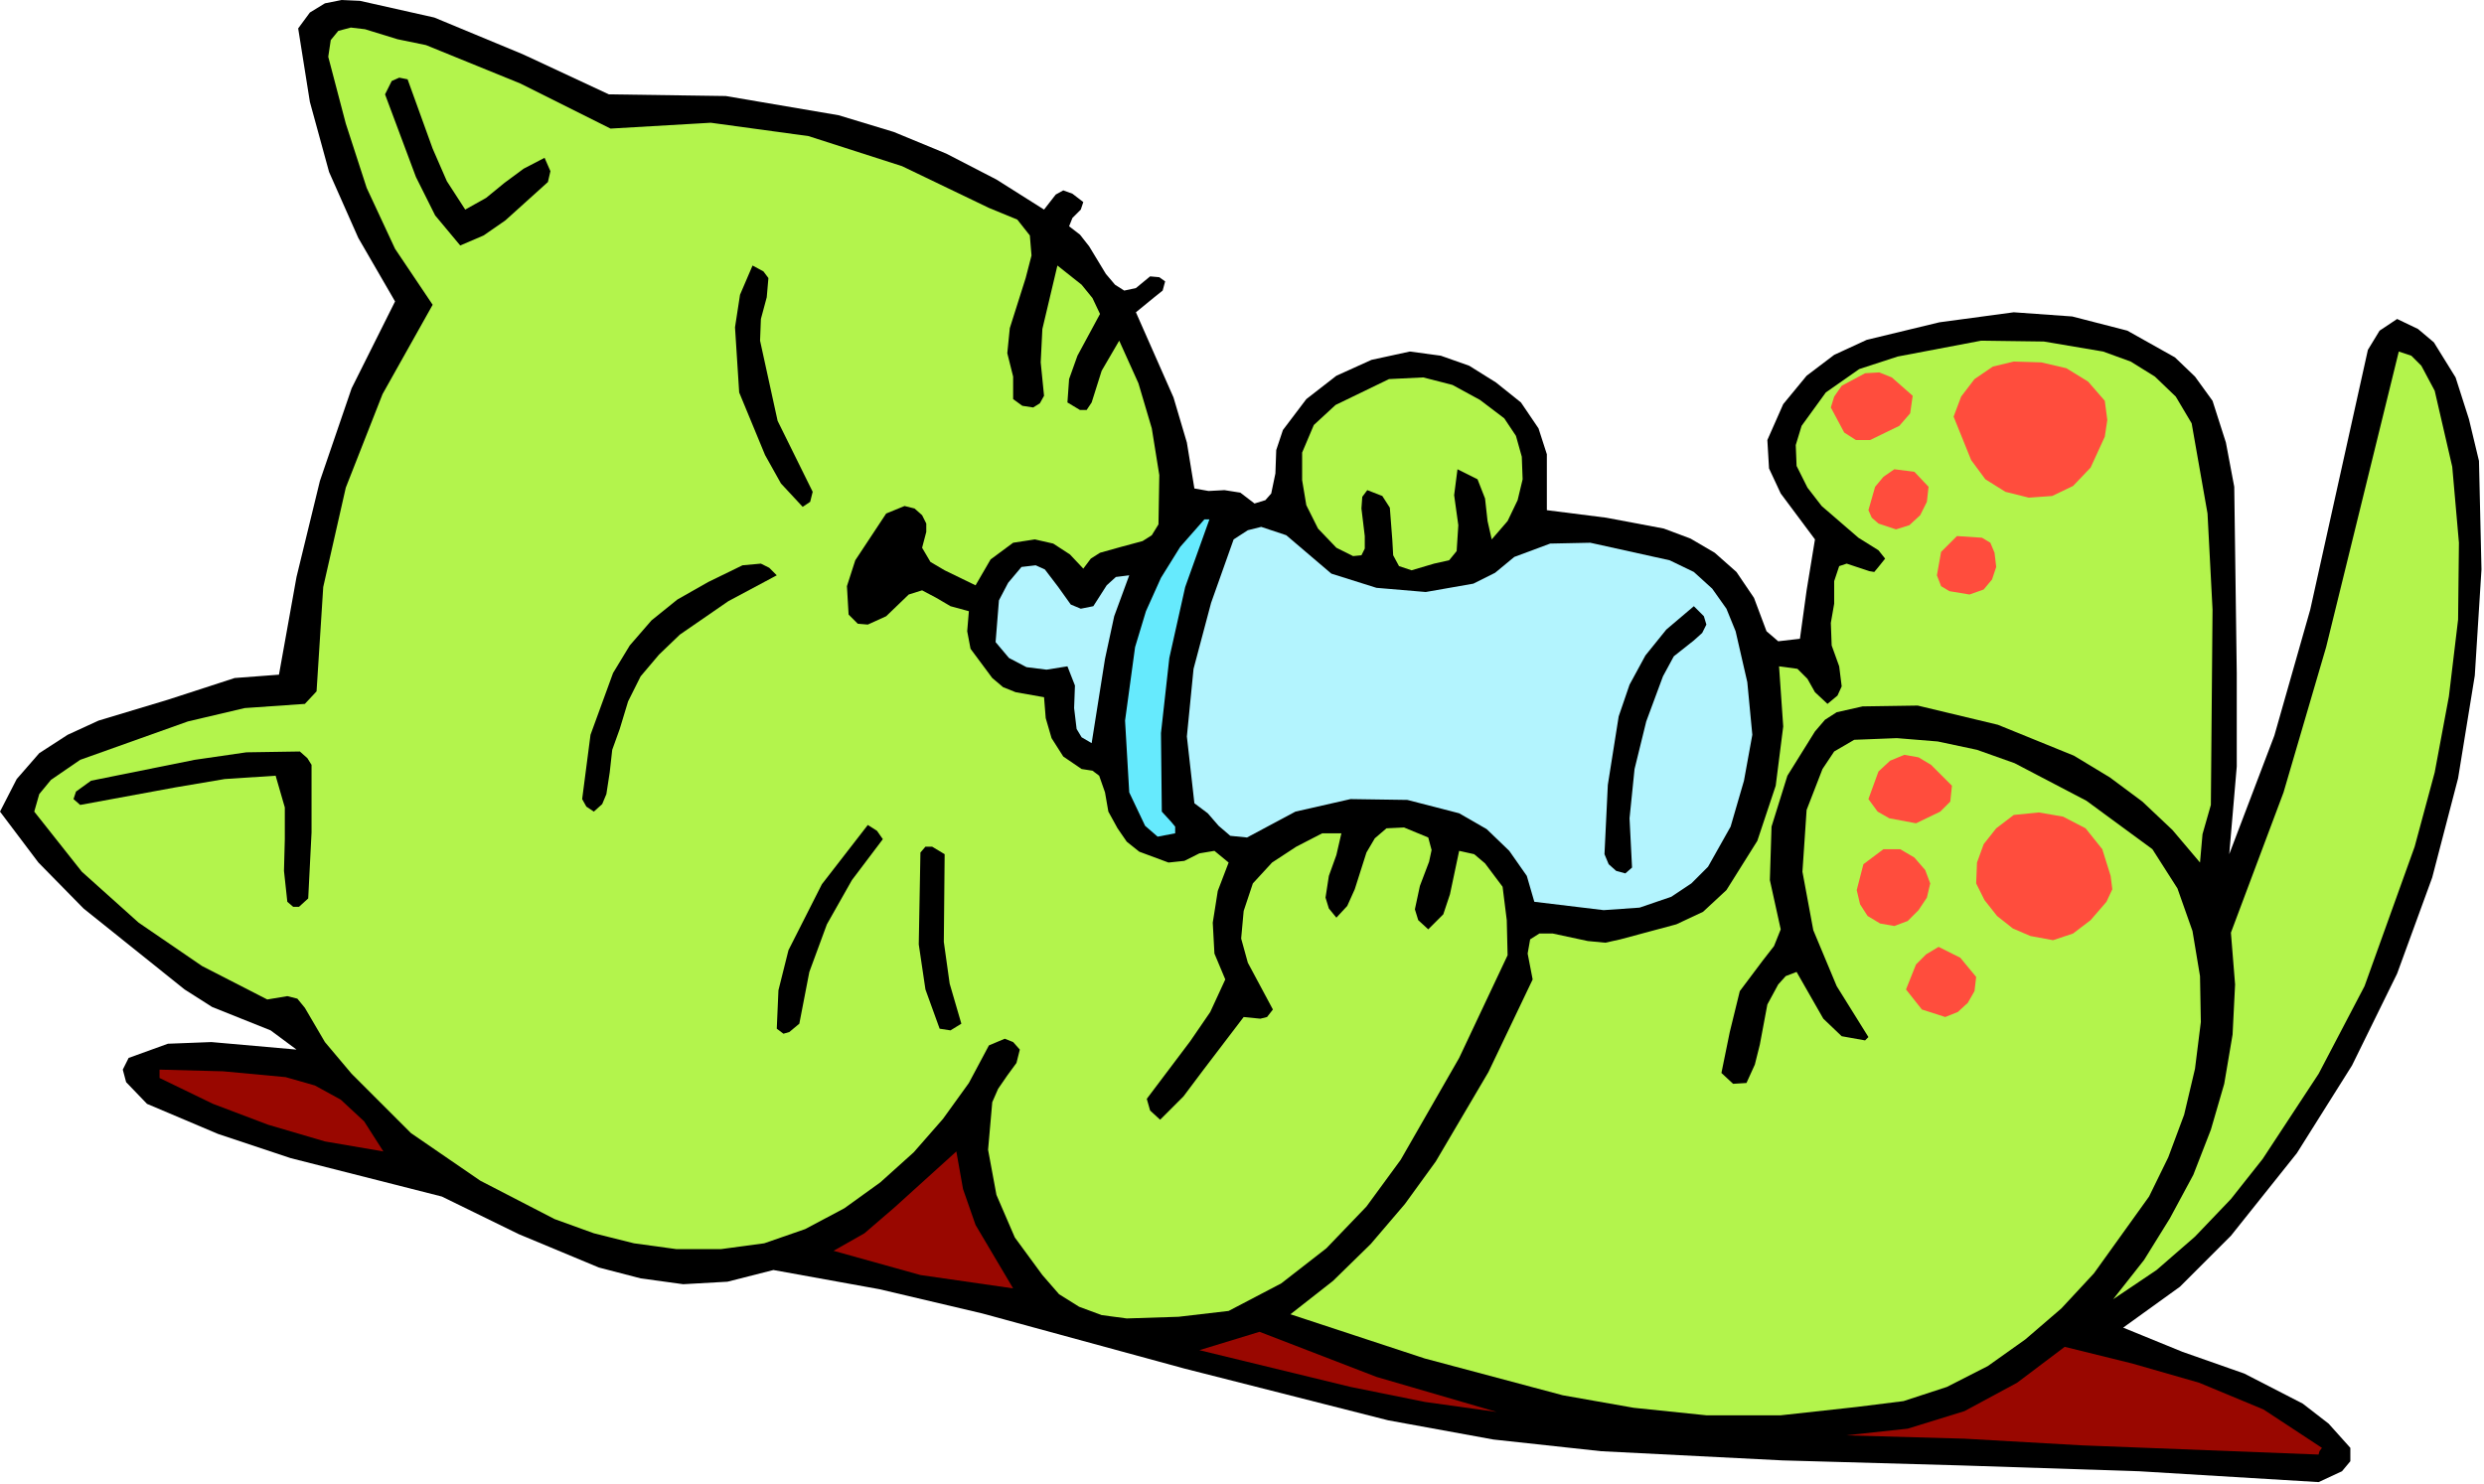 <?xml version="1.0" encoding="UTF-8" standalone="no"?>
<svg
   xmlns:dc="http://purl.org/dc/elements/1.1/"
   xmlns:cc="http://creativecommons.org/ns#"
   xmlns:rdf="http://www.w3.org/1999/02/22-rdf-syntax-ns#"
   xmlns:svg="http://www.w3.org/2000/svg"
   xmlns="http://www.w3.org/2000/svg"
   xmlns:sodipodi="http://sodipodi.sourceforge.net/DTD/sodipodi-0.dtd"
   xmlns:inkscape="http://www.inkscape.org/namespaces/inkscape"
   version="1.0"
   width="75.54mm"
   height="45.136mm"
   id="svg62"
   sodipodi:docname="JCHAR047.WMF">
  <sodipodi:namedview
     pagecolor="#ffffff"
     bordercolor="#666666"
     borderopacity="1"
     objecttolerance="10"
     gridtolerance="10"
     guidetolerance="10"
     inkscape:pageopacity="0"
     inkscape:pageshadow="2"
     inkscape:window-width="640"
     inkscape:window-height="480"
     id="namedview64" />
  <defs
     id="defs6">
    <clipPath
       clipPathUnits="userSpaceOnUse"
       id="clipWmfPath1">
      <path
         d="M 0,0 L 285.408,0 L 285.408,170.496 L 0,170.496 z"
         id="path2" />
    </clipPath>
    <pattern
       id="WMFhbasepattern"
       patternUnits="userSpaceOnUse"
       width="6"
       height="6"
       x="0"
       y="0" />
  </defs>
  <path
     style="fill:#000000;fill-rule:evenodd;fill-opacity:1;stroke:none;"
     clip-path="url(#clipWmfPath1)"
     d="  M 69.984,10.848   L 83.424,11.04   L 96.384,13.248   L 102.72,15.168   L 108.768,17.664   L 114.528,20.64   L 120,24.096   L 121.344,22.368   L 122.208,21.888   L 123.264,22.272   L 124.512,23.232   L 124.224,24.096   L 123.264,25.056   L 122.88,26.016   L 124.128,26.976   L 125.184,28.32   L 127.104,31.488   L 128.16,32.736   L 129.216,33.408   L 130.56,33.12   L 132.192,31.776   L 133.248,31.872   L 133.92,32.352   L 133.632,33.408   L 132.672,34.176   L 130.56,35.904   L 134.88,45.696   L 136.416,50.88   L 137.28,56.16   L 138.912,56.448   L 140.736,56.352   L 142.56,56.64   L 144.192,57.888   L 145.44,57.504   L 146.112,56.736   L 146.592,54.432   L 146.688,51.744   L 147.456,49.44   L 150.144,45.888   L 153.6,43.2   L 157.632,41.376   L 162.048,40.416   L 165.6,40.896   L 168.864,42.048   L 171.936,43.968   L 174.816,46.272   L 176.832,49.248   L 177.792,52.224   L 177.792,58.656   L 184.608,59.52   L 191.232,60.768   L 194.304,61.92   L 197.088,63.552   L 199.584,65.76   L 201.6,68.736   L 203.04,72.576   L 204.384,73.728   L 206.88,73.44   L 207.648,67.872   L 208.608,62.016   L 204.672,56.736   L 203.328,53.856   L 203.136,50.592   L 204.96,46.464   L 207.648,43.2   L 210.816,40.8   L 214.56,39.072   L 222.912,37.056   L 231.456,35.904   L 238.176,36.384   L 244.512,38.016   L 249.984,41.088   L 252.288,43.296   L 254.304,46.08   L 255.84,50.88   L 256.8,55.968   L 257.088,77.376   L 257.088,88.128   L 256.224,98.208   L 261.408,84.576   L 265.536,70.08   L 272.16,40.224   L 273.504,38.016   L 275.52,36.672   L 277.92,37.824   L 279.744,39.36   L 282.24,43.392   L 283.776,48.192   L 284.928,52.992   L 285.216,65.472   L 284.448,77.664   L 282.528,89.472   L 279.552,100.896   L 275.52,111.936   L 270.336,122.496   L 264,132.576   L 256.416,142.08   L 250.56,147.936   L 244.032,152.64   L 250.848,155.424   L 257.952,157.92   L 264.672,161.376   L 267.648,163.68   L 270.144,166.464   L 270.144,168   L 269.184,169.152   L 266.496,170.4   L 245.856,169.152   L 225.312,168.48   L 204.864,167.904   L 184.032,166.848   L 171.648,165.504   L 159.552,163.296   L 136.128,157.344   L 112.896,151.008   L 101.088,148.224   L 88.896,146.016   L 83.616,147.36   L 78.528,147.648   L 73.632,146.976   L 68.832,145.728   L 59.616,141.888   L 50.784,137.568   L 33.408,133.152   L 25.056,130.368   L 16.896,126.912   L 14.496,124.416   L 14.112,122.976   L 14.784,121.632   L 19.296,120   L 24.288,119.808   L 34.08,120.672   L 31.104,118.464   L 27.744,117.12   L 24.384,115.776   L 21.216,113.76   L 9.6,104.448   L 4.416,99.168   L 0,93.312   L 1.92,89.568   L 4.512,86.592   L 7.776,84.48   L 11.328,82.848   L 19.296,80.448   L 26.976,77.952   L 32.064,77.568   L 34.08,66.336   L 36.768,55.296   L 40.416,44.64   L 45.408,34.656   L 41.184,27.36   L 37.824,19.776   L 35.616,11.712   L 34.272,3.264   L 35.616,1.44   L 37.344,0.384   L 39.264,0   L 41.376,0.096   L 49.92,2.016   L 60.096,6.24   L 69.984,10.848  z "
     id="path8" />
  <path
     style="fill:#b3f44c;fill-rule:evenodd;fill-opacity:1;stroke:none;"
     clip-path="url(#clipWmfPath1)"
     d="  M 70.176,14.784   L 81.696,14.112   L 92.928,15.648   L 103.68,19.104   L 113.664,23.904   L 116.928,25.248   L 118.368,27.072   L 118.56,29.376   L 117.888,31.968   L 116.064,37.728   L 115.776,40.608   L 116.448,43.296   L 116.448,45.888   L 117.504,46.656   L 118.752,46.848   L 119.52,46.368   L 120,45.504   L 119.616,41.664   L 119.808,37.824   L 121.536,30.528   L 124.32,32.736   L 125.568,34.272   L 126.432,36.096   L 123.84,40.896   L 122.88,43.584   L 122.688,46.272   L 124.128,47.136   L 124.896,47.136   L 125.472,46.272   L 126.624,42.624   L 128.64,39.168   L 130.848,44.064   L 132.384,49.248   L 133.248,54.624   L 133.152,60.288   L 132.384,61.536   L 131.328,62.208   L 128.832,62.88   L 126.432,63.552   L 125.376,64.224   L 124.512,65.376   L 122.976,63.744   L 121.056,62.496   L 118.944,62.016   L 116.448,62.4   L 113.856,64.32   L 112.128,67.296   L 108.576,65.568   L 106.944,64.608   L 105.984,62.976   L 106.464,61.152   L 106.464,60.192   L 105.984,59.232   L 105.12,58.464   L 103.968,58.176   L 101.856,59.04   L 98.304,64.416   L 97.344,67.392   L 97.536,70.656   L 98.592,71.712   L 99.744,71.808   L 101.856,70.848   L 104.448,68.352   L 105.984,67.872   L 107.616,68.736   L 109.248,69.696   L 111.36,70.272   L 111.168,72.576   L 111.552,74.592   L 114.048,77.952   L 115.296,79.008   L 116.736,79.584   L 120,80.16   L 120.192,82.56   L 120.864,84.864   L 122.208,86.976   L 124.32,88.416   L 125.568,88.608   L 126.336,89.184   L 127.008,91.104   L 127.392,93.312   L 128.448,95.232   L 129.504,96.768   L 130.944,97.92   L 134.304,99.168   L 136.128,98.976   L 137.856,98.112   L 139.584,97.824   L 141.216,99.168   L 139.968,102.432   L 139.392,106.08   L 139.584,109.632   L 140.832,112.608   L 139.104,116.352   L 136.8,119.712   L 131.808,126.336   L 132.192,127.68   L 133.344,128.736   L 136.032,126.048   L 138.336,122.976   L 142.944,116.928   L 144.864,117.12   L 145.632,116.928   L 146.304,116.064   L 143.424,110.688   L 142.656,107.904   L 142.944,104.736   L 144,101.568   L 146.208,99.168   L 148.992,97.344   L 151.968,95.808   L 154.176,95.808   L 153.6,98.304   L 152.736,100.704   L 152.352,103.2   L 152.736,104.448   L 153.6,105.504   L 154.848,104.16   L 155.712,102.24   L 157.056,98.016   L 158.016,96.384   L 159.36,95.232   L 161.376,95.136   L 164.16,96.288   L 164.544,97.728   L 164.256,99.072   L 163.2,101.856   L 162.624,104.544   L 163.008,105.792   L 164.16,106.848   L 165.888,105.12   L 166.656,102.816   L 167.712,97.824   L 169.44,98.208   L 170.688,99.264   L 172.704,101.952   L 173.184,105.792   L 173.28,109.824   L 167.712,121.632   L 160.992,133.344   L 157.056,138.72   L 152.448,143.52   L 147.264,147.552   L 141.216,150.72   L 135.456,151.392   L 129.504,151.584   L 126.624,151.2   L 124.032,150.24   L 121.728,148.8   L 119.808,146.592   L 116.64,142.272   L 114.528,137.376   L 113.568,132.192   L 114.048,126.72   L 114.72,125.184   L 115.776,123.648   L 116.832,122.208   L 117.216,120.672   L 116.448,119.808   L 115.488,119.424   L 113.664,120.192   L 111.36,124.512   L 108.384,128.64   L 105.024,132.48   L 101.184,135.936   L 97.056,138.912   L 92.544,141.312   L 87.84,142.944   L 82.848,143.616   L 77.76,143.616   L 72.864,142.944   L 68.256,141.792   L 63.744,140.16   L 55.2,135.744   L 47.232,130.272   L 40.416,123.456   L 37.344,119.808   L 35.04,115.872   L 34.176,114.816   L 33.024,114.528   L 30.72,114.912   L 23.232,111.072   L 15.936,106.08   L 9.408,100.224   L 3.936,93.312   L 4.512,91.296   L 5.856,89.664   L 9.216,87.36   L 21.6,82.944   L 28.128,81.408   L 35.04,80.928   L 36.384,79.488   L 37.152,67.488   L 39.744,56.064   L 43.968,45.312   L 49.728,35.04   L 45.408,28.608   L 42.144,21.6   L 39.744,14.208   L 37.728,6.528   L 38.016,4.608   L 38.88,3.552   L 40.32,3.168   L 41.952,3.36   L 45.696,4.512   L 48.96,5.184   L 59.808,9.6   L 70.176,14.784  z "
     id="path10" />
  <path
     style="fill:#000000;fill-rule:evenodd;fill-opacity:1;stroke:none;"
     clip-path="url(#clipWmfPath1)"
     d="  M 46.848,9.12   L 49.728,17.088   L 51.36,20.832   L 53.472,24.096   L 55.872,22.752   L 57.984,21.024   L 60.192,19.392   L 62.592,18.144   L 63.264,19.68   L 62.976,20.928   L 58.08,25.344   L 55.584,27.072   L 52.896,28.224   L 50.016,24.768   L 47.808,20.352   L 44.256,10.848   L 45.024,9.312   L 45.888,8.928   L 46.848,9.12  z "
     id="path12" />
  <path
     style="fill:#000000;fill-rule:evenodd;fill-opacity:1;stroke:none;"
     clip-path="url(#clipWmfPath1)"
     d="  M 87.36,39.168   L 89.376,48.384   L 93.408,56.544   L 93.12,57.696   L 92.256,58.272   L 89.76,55.584   L 87.936,52.32   L 84.96,45.12   L 84.48,37.632   L 85.056,33.888   L 86.496,30.528   L 87.744,31.2   L 88.32,31.968   L 88.128,34.176   L 87.456,36.672   L 87.36,39.168  z "
     id="path14" />
  <path
     style="fill:#b3f44c;fill-rule:evenodd;fill-opacity:1;stroke:none;"
     clip-path="url(#clipWmfPath1)"
     d="  M 251.904,48.672   L 253.728,59.04   L 254.304,70.08   L 254.112,92.544   L 253.152,95.904   L 252.864,99.168   L 249.696,95.424   L 246.24,92.16   L 242.496,89.376   L 238.368,86.88   L 229.632,83.328   L 220.416,81.12   L 214.08,81.216   L 211.104,81.888   L 209.76,82.752   L 208.608,84.096   L 205.44,89.184   L 203.616,95.04   L 203.424,101.184   L 204.672,106.848   L 203.904,108.768   L 202.56,110.496   L 199.968,113.952   L 198.816,118.656   L 197.856,123.36   L 199.2,124.608   L 200.736,124.512   L 201.696,122.4   L 202.272,120.096   L 203.136,115.488   L 204.384,113.184   L 205.248,112.224   L 206.496,111.744   L 209.568,117.12   L 211.68,119.136   L 214.368,119.616   L 214.752,119.232   L 211.104,113.376   L 208.416,106.944   L 207.168,100.224   L 207.648,93.12   L 209.472,88.416   L 210.816,86.4   L 213.12,85.056   L 218.016,84.864   L 222.72,85.248   L 227.232,86.208   L 231.552,87.744   L 239.808,92.064   L 247.392,97.632   L 250.272,102.144   L 252,107.04   L 252.864,112.224   L 252.96,117.504   L 252.288,122.88   L 251.04,128.16   L 249.216,133.056   L 247.008,137.568   L 240.672,146.4   L 236.928,150.432   L 232.8,153.984   L 228.48,157.056   L 223.776,159.456   L 218.784,161.088   L 213.408,161.76   L 204.672,162.72   L 196.128,162.72   L 187.776,161.856   L 179.616,160.416   L 163.776,156.192   L 148.32,151.104   L 153.216,147.264   L 157.536,143.04   L 161.472,138.432   L 165.024,133.536   L 171.072,123.264   L 176.16,112.608   L 175.584,109.632   L 175.872,108   L 176.928,107.328   L 178.464,107.328   L 182.496,108.192   L 184.512,108.384   L 186.24,108   L 192.672,106.272   L 195.744,104.832   L 198.432,102.336   L 201.984,96.672   L 204.096,90.336   L 204.96,83.52   L 204.48,76.608   L 206.592,76.896   L 207.744,78.048   L 208.608,79.584   L 210.048,80.928   L 211.2,79.968   L 211.68,78.912   L 211.392,76.608   L 210.528,74.208   L 210.432,71.616   L 210.816,69.408   L 210.816,66.816   L 211.392,65.088   L 212.256,64.8   L 213.408,65.184   L 214.848,65.664   L 215.424,65.76   L 215.904,65.184   L 216.672,64.224   L 215.904,63.264   L 213.6,61.824   L 209.376,58.176   L 207.744,56.064   L 206.496,53.568   L 206.4,51.168   L 207.072,48.96   L 209.856,45.12   L 213.696,42.432   L 218.112,40.992   L 227.712,39.168   L 234.912,39.264   L 241.728,40.416   L 244.896,41.568   L 247.68,43.296   L 250.08,45.6   L 251.904,48.672  z "
     id="path16" />
  <path
     style="fill:#b3f44c;fill-rule:evenodd;fill-opacity:1;stroke:none;"
     clip-path="url(#clipWmfPath1)"
     d="  M 279.84,44.928   L 281.856,53.664   L 282.624,62.4   L 282.528,71.232   L 281.472,80.064   L 279.84,88.8   L 277.536,97.344   L 271.776,113.376   L 266.496,123.456   L 260.064,133.248   L 256.416,137.856   L 252.288,142.176   L 247.872,146.016   L 242.88,149.376   L 246.432,144.864   L 249.408,140.064   L 252.096,135.072   L 254.112,129.888   L 255.648,124.608   L 256.608,118.944   L 256.896,113.184   L 256.416,107.232   L 262.464,91.104   L 267.36,74.4   L 275.712,40.416   L 277.152,40.896   L 278.304,42.048   L 279.84,44.928  z "
     id="path18" />
  <path
     style="fill:#ff4d3d;fill-rule:evenodd;fill-opacity:1;stroke:none;"
     clip-path="url(#clipWmfPath1)"
     d="  M 241.92,46.08   L 242.208,48.288   L 241.92,50.208   L 240.288,53.76   L 238.272,55.872   L 235.872,57.024   L 233.184,57.216   L 230.496,56.544   L 228.192,55.104   L 226.56,52.896   L 224.544,47.904   L 225.408,45.6   L 226.944,43.584   L 229.056,42.144   L 231.456,41.568   L 234.624,41.664   L 237.504,42.336   L 240,43.872   L 241.92,46.08  z "
     id="path20" />
  <path
     style="fill:#ff4d3d;fill-rule:evenodd;fill-opacity:1;stroke:none;"
     clip-path="url(#clipWmfPath1)"
     d="  M 219.84,45.504   L 219.552,47.52   L 218.304,48.96   L 214.944,50.592   L 213.312,50.592   L 211.968,49.728   L 210.432,46.848   L 210.816,45.6   L 211.68,44.352   L 214.368,42.912   L 216,42.816   L 217.44,43.392   L 219.84,45.504  z "
     id="path22" />
  <path
     style="fill:#b3f44c;fill-rule:evenodd;fill-opacity:1;stroke:none;"
     clip-path="url(#clipWmfPath1)"
     d="  M 172.896,48.096   L 174.24,50.112   L 174.912,52.512   L 175.008,55.104   L 174.432,57.504   L 173.28,59.904   L 171.456,62.016   L 170.976,59.904   L 170.688,57.312   L 169.824,55.104   L 167.52,53.952   L 167.136,56.928   L 167.616,60.384   L 167.424,63.36   L 166.56,64.416   L 164.832,64.8   L 162.24,65.568   L 160.8,65.088   L 160.128,63.84   L 160.032,62.112   L 159.744,58.368   L 158.88,57.024   L 157.152,56.352   L 156.576,57.12   L 156.48,58.464   L 156.864,61.632   L 156.864,63.072   L 156.48,63.84   L 155.52,63.936   L 153.6,62.976   L 151.488,60.768   L 150.144,58.08   L 149.664,55.2   L 149.664,52.032   L 151.008,48.864   L 153.504,46.56   L 159.648,43.584   L 163.584,43.392   L 166.944,44.256   L 170.112,45.984   L 172.896,48.096  z "
     id="path24" />
  <path
     style="fill:#ff4d3d;fill-rule:evenodd;fill-opacity:1;stroke:none;"
     clip-path="url(#clipWmfPath1)"
     d="  M 221.664,55.968   L 221.472,57.696   L 220.704,59.232   L 219.456,60.384   L 217.92,60.864   L 215.904,60.192   L 215.136,59.52   L 214.752,58.656   L 215.52,55.968   L 216.48,54.816   L 217.728,53.952   L 220.032,54.24   L 221.664,55.968  z "
     id="path26" />
  <path
     style="fill:#66eafd;fill-rule:evenodd;fill-opacity:1;stroke:none;"
     clip-path="url(#clipWmfPath1)"
     d="  M 139.008,59.712   L 136.224,67.488   L 134.4,75.648   L 133.44,84.288   L 133.536,93.312   L 134.592,94.464   L 135.072,95.04   L 135.072,95.808   L 133.056,96.192   L 131.616,94.944   L 129.792,91.104   L 129.312,82.848   L 130.464,74.4   L 131.712,70.272   L 133.44,66.432   L 135.648,62.88   L 138.432,59.712   L 139.008,59.712  z "
     id="path28" />
  <path
     style="fill:#b3f4fe;fill-rule:evenodd;fill-opacity:1;stroke:none;"
     clip-path="url(#clipWmfPath1)"
     d="  M 153.024,65.952   L 158.208,67.584   L 163.872,68.064   L 169.344,67.104   L 171.84,65.856   L 174.048,64.032   L 178.176,62.496   L 182.784,62.4   L 191.904,64.416   L 194.688,65.76   L 196.8,67.68   L 198.432,69.984   L 199.488,72.576   L 200.832,78.432   L 201.408,84.48   L 200.448,89.76   L 198.912,95.04   L 196.32,99.648   L 194.4,101.568   L 192.096,103.104   L 188.448,104.352   L 184.32,104.64   L 176.352,103.68   L 175.488,100.704   L 173.472,97.824   L 170.88,95.328   L 167.712,93.504   L 161.76,91.968   L 155.232,91.872   L 148.896,93.312   L 143.328,96.288   L 141.408,96.096   L 140.064,94.944   L 138.816,93.504   L 137.28,92.352   L 136.416,84.672   L 137.184,76.896   L 139.2,69.312   L 141.792,62.016   L 143.424,60.96   L 144.96,60.576   L 147.84,61.536   L 153.024,65.952  z "
     id="path30" />
  <path
     style="fill:#ff4d3d;fill-rule:evenodd;fill-opacity:1;stroke:none;"
     clip-path="url(#clipWmfPath1)"
     d="  M 229.248,63.552   L 229.44,65.184   L 228.96,66.624   L 228,67.776   L 226.368,68.352   L 224.064,67.968   L 223.104,67.392   L 222.624,66.144   L 223.104,63.456   L 224.928,61.632   L 227.808,61.824   L 228.768,62.4   L 229.248,63.552  z "
     id="path32" />
  <path
     style="fill:#000000;fill-rule:evenodd;fill-opacity:1;stroke:none;"
     clip-path="url(#clipWmfPath1)"
     d="  M 89.28,66.144   L 83.712,69.12   L 78.144,72.96   L 75.744,75.264   L 73.632,77.76   L 72.192,80.64   L 71.232,83.808   L 70.368,86.208   L 70.08,88.8   L 69.696,91.296   L 69.216,92.448   L 68.256,93.312   L 67.392,92.736   L 66.912,91.872   L 67.872,84.48   L 70.464,77.376   L 72.384,74.208   L 74.88,71.328   L 77.856,68.928   L 81.408,66.912   L 85.344,64.992   L 87.456,64.8   L 88.416,65.28   L 89.28,66.144  z "
     id="path34" />
  <path
     style="fill:#b3f4fe;fill-rule:evenodd;fill-opacity:1;stroke:none;"
     clip-path="url(#clipWmfPath1)"
     d="  M 125.664,69.696   L 127.2,67.296   L 128.256,66.336   L 129.792,66.144   L 128.064,70.848   L 127.008,75.744   L 125.472,85.44   L 124.32,84.768   L 123.744,83.808   L 123.456,81.408   L 123.552,78.816   L 122.688,76.608   L 120.288,76.992   L 117.984,76.704   L 115.968,75.648   L 114.432,73.824   L 114.816,69.024   L 115.872,67.008   L 117.408,65.184   L 119.04,64.992   L 120.096,65.472   L 121.632,67.488   L 123.072,69.504   L 124.224,69.984   L 125.664,69.696  z "
     id="path36" />
  <path
     style="fill:#000000;fill-rule:evenodd;fill-opacity:1;stroke:none;"
     clip-path="url(#clipWmfPath1)"
     d="  M 191.136,77.76   L 189.216,82.944   L 187.872,88.416   L 187.296,94.08   L 187.584,99.744   L 186.816,100.416   L 185.76,100.128   L 184.896,99.36   L 184.416,98.208   L 184.8,90.24   L 186.048,82.368   L 187.296,78.72   L 189.12,75.36   L 191.52,72.384   L 194.688,69.696   L 195.84,70.848   L 196.128,71.808   L 195.648,72.768   L 194.688,73.632   L 192.384,75.456   L 191.136,77.76  z "
     id="path38" />
  <path
     style="fill:#000000;fill-rule:evenodd;fill-opacity:1;stroke:none;"
     clip-path="url(#clipWmfPath1)"
     d="  M 35.808,87.936   L 35.808,95.712   L 35.424,103.296   L 34.368,104.256   L 33.696,104.256   L 33.024,103.68   L 32.64,100.128   L 32.736,96.48   L 32.736,92.832   L 31.68,89.184   L 25.824,89.568   L 20.16,90.528   L 9.216,92.544   L 8.448,91.872   L 8.736,91.008   L 10.464,89.76   L 22.368,87.36   L 28.32,86.496   L 34.464,86.4   L 35.328,87.168   L 35.808,87.936  z "
     id="path40" />
  <path
     style="fill:#ff4d3d;fill-rule:evenodd;fill-opacity:1;stroke:none;"
     clip-path="url(#clipWmfPath1)"
     d="  M 224.352,90.336   L 224.16,92.16   L 223.008,93.312   L 220.224,94.656   L 217.152,94.08   L 215.808,93.312   L 214.752,91.872   L 215.904,88.704   L 217.248,87.456   L 218.88,86.784   L 220.512,87.072   L 221.952,87.936   L 224.352,90.336  z "
     id="path42" />
  <path
     style="fill:#ff4d3d;fill-rule:evenodd;fill-opacity:1;stroke:none;"
     clip-path="url(#clipWmfPath1)"
     d="  M 241.632,97.632   L 242.592,100.704   L 242.784,102.24   L 242.112,103.68   L 240.288,105.792   L 238.272,107.328   L 235.968,108.096   L 233.376,107.616   L 231.36,106.752   L 229.536,105.312   L 228.096,103.488   L 227.136,101.568   L 227.232,99.168   L 228,97.056   L 229.44,95.232   L 231.456,93.696   L 234.336,93.408   L 237.12,93.888   L 239.712,95.232   L 241.632,97.632  z "
     id="path44" />
  <path
     style="fill:#000000;fill-rule:evenodd;fill-opacity:1;stroke:none;"
     clip-path="url(#clipWmfPath1)"
     d="  M 101.472,96.48   L 97.92,101.184   L 95.04,106.272   L 93.024,111.744   L 91.872,117.696   L 90.72,118.656   L 90.048,118.848   L 89.28,118.272   L 89.472,113.856   L 90.624,109.248   L 94.464,101.664   L 99.744,94.848   L 100.8,95.52   L 101.472,96.48  z "
     id="path46" />
  <path
     style="fill:#000000;fill-rule:evenodd;fill-opacity:1;stroke:none;"
     clip-path="url(#clipWmfPath1)"
     d="  M 108.576,98.208   L 108.48,108.288   L 109.152,113.088   L 110.496,117.696   L 109.248,118.464   L 108,118.272   L 106.368,113.76   L 105.6,108.576   L 105.792,98.016   L 106.368,97.344   L 107.136,97.344   L 108.576,98.208  z "
     id="path48" />
  <path
     style="fill:#ff4d3d;fill-rule:evenodd;fill-opacity:1;stroke:none;"
     clip-path="url(#clipWmfPath1)"
     d="  M 221.856,101.568   L 221.472,103.2   L 220.512,104.64   L 219.264,105.888   L 217.728,106.464   L 216.096,106.176   L 214.656,105.312   L 213.792,103.968   L 213.408,102.336   L 214.176,99.36   L 216.48,97.632   L 218.4,97.632   L 220.032,98.592   L 221.28,100.032   L 221.856,101.568  z "
     id="path50" />
  <path
     style="fill:#ff4d3d;fill-rule:evenodd;fill-opacity:1;stroke:none;"
     clip-path="url(#clipWmfPath1)"
     d="  M 227.136,112.32   L 226.944,113.952   L 226.176,115.296   L 225.024,116.352   L 223.584,116.928   L 220.896,116.064   L 219.072,113.76   L 220.224,110.88   L 221.376,109.728   L 222.816,108.864   L 225.312,110.112   L 227.136,112.32  z "
     id="path52" />
  <path
     style="fill:#990700;fill-rule:evenodd;fill-opacity:1;stroke:none;"
     clip-path="url(#clipWmfPath1)"
     d="  M 44.064,132.384   L 37.344,131.232   L 30.816,129.312   L 24.48,126.912   L 18.336,123.936   L 18.336,122.976   L 25.632,123.168   L 32.832,123.84   L 36.192,124.8   L 39.168,126.432   L 41.856,128.928   L 44.064,132.384  z "
     id="path54" />
  <path
     style="fill:#990700;fill-rule:evenodd;fill-opacity:1;stroke:none;"
     clip-path="url(#clipWmfPath1)"
     d="  M 116.448,148.128   L 105.792,146.592   L 95.808,143.808   L 99.36,141.792   L 102.816,138.816   L 109.92,132.384   L 110.688,136.704   L 112.128,140.832   L 116.448,148.128  z "
     id="path56" />
  <path
     style="fill:#990700;fill-rule:evenodd;fill-opacity:1;stroke:none;"
     clip-path="url(#clipWmfPath1)"
     d="  M 172.032,162.336   L 163.776,161.184   L 155.232,159.456   L 137.856,155.232   L 144.768,153.12   L 158.208,158.304   L 172.032,162.336  z "
     id="path58" />
  <path
     style="fill:#990700;fill-rule:evenodd;fill-opacity:1;stroke:none;"
     clip-path="url(#clipWmfPath1)"
     d="  M 266.88,166.464   L 266.592,166.848   L 266.496,167.232   L 239.328,166.176   L 225.792,165.408   L 212.16,165.024   L 219.264,164.256   L 225.792,162.24   L 231.84,158.976   L 237.312,154.848   L 245.088,156.768   L 252.768,158.976   L 260.16,162.048   L 266.88,166.464  z "
     id="path60" />
</svg>
